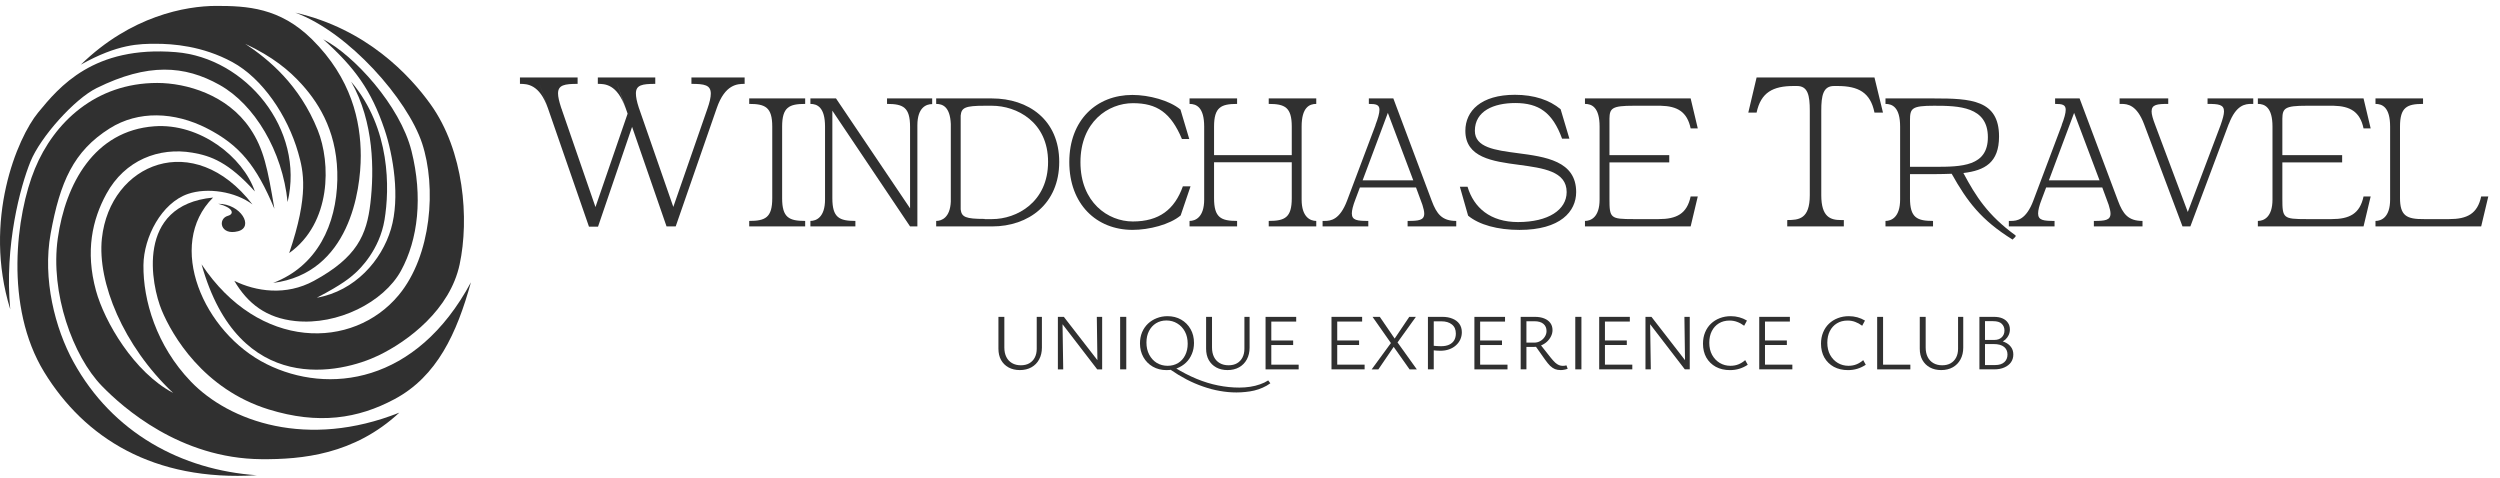 <?xml version="1.0" encoding="UTF-8"?> <svg xmlns="http://www.w3.org/2000/svg" width="204" height="39" viewBox="0 0 204 39" fill="none"><g filter="url(#filter0_i_103_288)"><path d="M13.199 24.844C14.048 26.883 16.596 31.276 21.925 32.927C25.985 34.184 29.207 33.686 32.194 32.088C35.669 30.229 37.276 26.718 38.428 22.554C33.975 30.857 26.772 31.729 21.756 29.23C16.588 26.656 13.506 19.495 17.387 15.638C11.014 16.256 12.349 22.805 13.199 24.844Z" fill="#303030"></path><path d="M12.831 6.287C7.786 6.287 4.396 9.535 2.851 13.28C1.305 17.026 0.336 24.544 3.611 29.888C6.885 35.232 12.517 38.821 20.951 38.297C14.848 37.875 9.19 34.865 5.994 29.05C4.495 26.322 3.457 22.29 4.134 18.572C4.901 14.364 5.994 11.857 8.954 9.993C11.286 8.525 14.231 8.631 16.893 9.993C19.555 11.355 20.925 13.045 22.392 16.555C21.842 13.28 21.528 11.656 20.401 9.993C18.547 7.256 15.215 6.287 12.831 6.287Z" fill="#303030"></path><path d="M30.881 28.526C27.872 29.975 19.502 31.992 16.447 21.087C21.135 28.138 28.803 28.087 32.531 23.602C35.223 20.362 35.622 14.774 34.443 11.211C33.264 7.649 28.48 2.163 24.096 0.55C29.938 1.886 33.444 5.679 35.124 8.016C37.875 11.84 38.294 17.393 37.508 21.087C36.722 24.78 33.321 27.351 30.881 28.526Z" fill="#303030"></path><path d="M3.115 8.697C1.412 10.767 -1.417 17.473 0.836 24.755C0.347 19.568 1.667 14.722 2.486 12.705C3.305 10.688 6.075 7.599 7.882 6.706C12.073 4.637 15.06 4.847 17.915 6.445C20.77 8.042 23.049 11.841 23.468 16.006C24.883 10.059 20.063 4.239 14.352 3.773C7.62 3.223 4.817 6.628 3.115 8.697Z" fill="#303030"></path><path d="M4.715 18.973C4.086 23.426 5.946 28.579 8.315 31.015C10.031 32.78 14.699 36.934 21.322 36.987C24.63 37.014 28.893 36.621 32.586 33.189C25.094 36.175 18.723 33.924 15.578 30.656C12.759 27.727 11.672 24.018 11.705 21.151C11.73 18.86 13.186 16.078 15.336 15.342C16.928 14.798 19.21 15.144 20.602 16.2C15.82 9.995 8.974 12.835 8.315 18.973C7.932 22.538 10.051 27.741 14.126 31.581C10.923 29.889 8.523 25.76 7.832 23.235C6.947 20 7.541 17.426 8.678 15.342C10.191 12.57 12.976 11.514 15.699 11.976C17.21 12.232 18.65 12.757 20.798 15.141C19.829 12.312 16.303 9.556 12.599 9.823C7.697 10.178 5.343 14.52 4.715 18.973Z" fill="#303030"></path><path d="M17.65 0C15.162 -4.21244e-06 10.683 0.812 6.596 4.794C9.635 3.091 11.39 3.091 12.726 3.091H12.726C14.062 3.091 16.498 3.248 18.96 4.584C21.422 5.92 23.466 8.959 24.33 11.971C24.766 13.49 25.221 15.402 23.597 20.17C27.054 17.708 27.002 12.809 25.928 10.137C24.443 6.444 21.946 4.375 20.008 3.091C22.287 4.165 23.597 5.265 24.618 6.392C26.19 8.124 27.604 10.583 27.526 14.198C27.447 17.812 25.928 21.208 22.287 22.606C28.521 21.794 29.438 15.062 29.438 12.233C29.438 9.404 28.678 5.909 25.456 2.724C22.833 0.131 20.139 4.2125e-06 17.65 0Z" fill="#303030"></path><path d="M24.097 25.716C21.73 25.469 20.212 24.293 19.12 22.435C20.88 23.302 23.337 23.678 25.616 22.435C29.126 20.521 29.923 18.704 30.227 16.084C30.53 13.465 30.534 9.483 28.655 6.183C31.903 10.033 31.788 14.958 31.379 17.446C30.97 19.935 29.336 21.494 28.969 21.821L28.966 21.823C28.599 22.151 27.968 22.714 25.852 23.812C28.969 23.262 31.143 20.773 31.903 18.206C32.663 15.639 32.086 12.181 31.379 10.086C30.3 6.89 28.969 5.056 26.376 2.725C28.864 4.008 32.648 8.121 33.58 11.841C34.51 15.56 34.124 19.053 32.717 21.616C31.31 24.178 27.557 26.078 24.097 25.716Z" fill="#303030"></path><g filter="url(#filter1_i_103_288)"><path d="M19.426 17.906C20.748 17.56 19.657 15.665 17.809 15.665C19.048 15.983 19.13 16.498 18.607 16.643C17.729 16.887 17.977 18.285 19.426 17.906Z" fill="#303030"></path></g></g><path d="M59.355 6.323L55.137 18.476H54.39L51.578 10.351L48.8 18.494H48.053V18.476L43.956 6.653L44.702 8.823C44.025 6.861 43.001 6.844 42.428 6.844V6.323H47.133V6.844C46.074 6.844 45.536 6.931 45.536 7.625C45.536 7.903 45.623 8.268 45.779 8.754L48.591 16.896L51.213 9.275L50.293 6.653L51.039 8.823C50.362 6.844 49.338 6.844 48.782 6.844V6.323H53.47V6.844C52.411 6.844 51.89 6.931 51.89 7.625C51.89 7.903 51.959 8.268 52.116 8.754L54.946 16.896L58.609 6.323L57.724 8.893V8.875L58.609 6.323H59.355ZM58.487 8.823L59.217 6.688L55.137 18.476H54.39L57.724 8.875C57.914 8.337 58.001 7.938 58.001 7.643C58.001 6.931 57.48 6.844 56.421 6.844V6.323H60.762V6.844C60.189 6.844 59.164 6.861 58.487 8.823ZM45.866 8.98L45.831 8.893C45.831 8.927 45.848 8.962 45.866 8.98ZM52.203 8.98L52.168 8.893C52.185 8.927 52.185 8.962 52.203 8.98ZM57.689 8.98C57.689 8.945 57.706 8.927 57.724 8.893L57.689 8.98Z" fill="#303030"></path><path d="M63.822 10.329V16.178C63.822 17.76 64.389 18.028 65.702 18.028V18.476H61.136V18.028C62.449 18.028 63.016 17.76 63.016 16.178V10.329C63.016 8.748 62.449 8.479 61.136 8.479V8.032H65.702V8.479C64.389 8.479 63.822 8.748 63.822 10.329Z" fill="#303030"></path><path d="M68.218 8.032L74.261 16.999V10.344C74.261 8.748 73.694 8.479 72.381 8.479V8.032H76.066V8.494C75.574 8.494 74.858 8.778 74.858 10.225V18.476H74.261L67.92 9.031V16.178C67.92 17.76 68.487 18.028 69.8 18.028V18.476H66.129V18.028C66.607 18.028 67.323 17.73 67.323 16.282V10.329C67.323 8.748 66.681 8.479 66.129 8.479V8.032H68.218Z" fill="#303030"></path><path d="M76.392 18.476V18.028C76.855 18.028 77.526 17.745 77.586 16.462V10.12C77.526 8.718 76.929 8.479 76.392 8.479V8.032H80.943C83.912 8.032 86.433 9.777 86.433 13.209C86.433 16.641 83.927 18.476 80.958 18.476H76.392ZM85.523 13.209C85.523 9.941 82.957 8.629 80.943 8.629H80.361C78.764 8.629 78.451 8.778 78.391 9.434V17.088C78.466 17.715 78.794 17.864 80.346 17.864V17.879H80.958C82.957 17.879 85.523 16.506 85.523 13.209ZM78.376 10.359V9.762C78.376 9.777 78.376 9.792 78.376 9.807V10.359Z" fill="#303030"></path><path d="M97.147 15.207L96.342 17.58C95.461 18.326 93.76 18.758 92.418 18.758C89.463 18.758 87.255 16.655 87.255 13.223C87.255 9.791 89.478 7.747 92.403 7.747C93.76 7.747 95.432 8.195 96.327 8.941L97.043 11.343H96.446C95.536 9.18 94.402 8.419 92.448 8.419C90.433 8.419 88.165 9.941 88.165 13.238C88.165 16.52 90.418 18.072 92.433 18.072C94.596 18.072 95.849 17.087 96.521 15.207H97.147Z" fill="#303030"></path><path d="M105.408 16.178V13.239H99.067V16.178C99.067 17.76 99.634 18.028 100.947 18.028V18.476H97.067V18.028C97.545 18.028 98.261 17.73 98.261 16.282V10.329C98.261 8.748 97.619 8.479 97.067 8.479V8.032H100.947V8.479C99.634 8.479 99.067 8.748 99.067 10.329V12.657H105.408V10.329C105.408 8.748 104.841 8.479 103.528 8.479V8.032H107.407V8.479C106.855 8.479 106.213 8.748 106.213 10.329V16.282C106.213 17.73 106.93 18.028 107.407 18.028V18.476H103.528V18.028C104.841 18.028 105.408 17.76 105.408 16.178Z" fill="#303030"></path><path d="M110.608 16.253C110.4 16.79 110.31 17.163 110.31 17.416C110.31 17.983 110.758 18.028 111.653 18.028V18.476H107.923V18.028H108.087C108.594 18.028 109.325 17.939 109.922 16.372L109.848 16.566L112.265 10.15L112.22 10.24C112.459 9.628 112.563 9.225 112.563 8.957C112.563 8.539 112.28 8.479 111.698 8.479V8.032H113.055H113.697L116.83 16.387C117.233 17.461 117.666 18.028 118.829 18.028V18.476H114.861V18.028C115.756 18.028 116.218 17.983 116.218 17.431C116.218 17.237 116.159 17.014 116.069 16.715L115.547 15.298H110.967L109.773 18.476L110.608 16.253ZM111.19 14.716H115.323L113.249 9.21L111.19 14.716ZM112.205 10.3C112.205 10.285 112.22 10.27 112.22 10.255L112.205 10.3ZM112.22 10.255C112.22 10.24 112.22 10.24 112.22 10.24V10.255Z" fill="#303030"></path><path d="M119.573 10.675C119.573 9.048 120.856 7.735 123.617 7.735C125.198 7.735 126.451 8.168 127.347 8.914L128.063 11.316H127.466C126.69 9.183 125.571 8.407 123.647 8.407C121.901 8.407 120.349 9.048 120.349 10.675C120.349 12.032 121.99 12.256 123.826 12.495C126.093 12.793 128.615 13.122 128.615 15.673C128.615 17.255 127.332 18.761 123.99 18.761C122.214 18.761 120.692 18.344 119.797 17.598L119.126 15.24H119.752C120.26 16.941 121.602 18.12 123.87 18.12C126.347 18.12 127.839 17.12 127.839 15.673C127.839 13.972 125.929 13.718 123.945 13.45C121.782 13.166 119.573 12.853 119.573 10.675Z" fill="#303030"></path><path d="M130.527 18.476V10.329C130.527 8.748 129.885 8.479 129.333 8.479V8.032H137.957L138.539 10.479H137.957C137.673 9.121 136.868 8.658 135.51 8.629H133.302C131.556 8.629 131.347 8.822 131.332 9.673V12.657H136.211V13.254H131.332V16.223C131.332 17.804 131.407 17.879 133.302 17.879H135.346C136.808 17.879 137.658 17.446 137.957 16.029H138.539L137.957 18.476H130.527ZM130.527 16.282V18.476H129.333V18.028C129.81 18.028 130.527 17.73 130.527 16.282Z" fill="#303030"></path><path d="M147.679 18.476V9.032C147.679 7.782 147.523 7.018 146.637 7.018H146.359C144.675 7.018 143.686 7.539 143.338 9.188H142.661L143.338 6.323H152.957L153.651 9.188H152.957C152.627 7.539 151.637 7.018 149.936 7.018H149.658C148.773 7.018 148.616 7.782 148.616 9.032V15.924C148.616 17.73 149.38 17.956 150.231 17.956H150.457V18.476H147.679ZM147.679 15.924V18.476H145.839V17.956C146.793 17.956 147.679 17.869 147.679 15.924Z" fill="#303030"></path><path d="M153.856 8.032H157.825C160.809 8.032 163.122 8.151 163.122 11.135C163.122 13.269 161.958 13.91 160.212 14.119C161.242 16.044 162.197 17.551 164.464 19.207C164.479 19.222 164.479 19.237 164.479 19.252C164.479 19.311 164.405 19.386 164.345 19.431L164.226 19.55C161.674 17.968 160.525 16.447 159.257 14.179C158.825 14.194 158.347 14.209 157.855 14.209H155.855V16.178C155.855 17.76 156.422 18.028 157.735 18.028V18.476H153.856V18.028C154.334 18.028 155.05 17.73 155.05 16.282V10.329C155.05 8.748 154.408 8.479 153.856 8.479V8.032ZM155.855 9.822V13.612H157.855C160.063 13.612 162.211 13.582 162.211 11.195C162.211 8.688 159.824 8.629 157.825 8.629C155.99 8.629 155.855 8.837 155.855 9.822Z" fill="#303030"></path><path d="M166.607 16.253C166.398 16.79 166.309 17.163 166.309 17.416C166.309 17.983 166.756 18.028 167.651 18.028V18.476H163.921V18.028H164.086C164.593 18.028 165.324 17.939 165.921 16.372L165.846 16.566L168.263 10.15L168.218 10.24C168.457 9.628 168.562 9.225 168.562 8.957C168.562 8.539 168.278 8.479 167.696 8.479V8.032H169.054H169.695L172.829 16.387C173.232 17.461 173.664 18.028 174.828 18.028V18.476H170.859V18.028C171.754 18.028 172.217 17.983 172.217 17.431C172.217 17.237 172.157 17.014 172.068 16.715L171.546 15.298H166.965L165.771 18.476L166.607 16.253ZM167.189 14.716H171.322L169.248 9.21L167.189 14.716ZM168.203 10.3C168.203 10.285 168.218 10.27 168.218 10.255L168.203 10.3ZM168.218 10.255C168.218 10.24 168.218 10.24 168.218 10.24V10.255Z" fill="#303030"></path><path d="M181.866 10.136L181.881 10.076L178.734 18.476H178.092L174.168 8.032H175.048H176.928V8.479C176.033 8.479 175.57 8.524 175.57 9.091C175.57 9.345 175.675 9.703 175.869 10.21L178.524 17.297L181.195 10.225C181.374 9.718 181.479 9.345 181.479 9.091C181.479 8.524 181.031 8.479 180.136 8.479V8.032H183.866V8.479H183.717C183.224 8.479 182.463 8.539 181.866 10.136ZM174.958 10.136C174.362 8.554 173.601 8.479 173.108 8.479H172.959V8.032H174.168L174.958 10.136Z" fill="#303030"></path><path d="M185.435 18.476V10.329C185.435 8.748 184.793 8.479 184.241 8.479V8.032H192.865L193.447 10.479H192.865C192.582 9.121 191.776 8.658 190.418 8.629H188.21C186.464 8.629 186.255 8.822 186.24 9.673V12.657H191.119V13.254H186.24V16.223C186.24 17.804 186.315 17.879 188.21 17.879H190.254C191.716 17.879 192.567 17.446 192.865 16.029H193.447L192.865 18.476H185.435ZM185.435 16.282V18.476H184.241V18.028C184.719 18.028 185.435 17.73 185.435 16.282Z" fill="#303030"></path><path d="M195.034 18.476V10.329C195.034 8.748 194.392 8.479 193.84 8.479V8.032H197.72V8.479C196.407 8.479 195.84 8.748 195.84 10.329V16.148C195.84 17.596 196.362 17.894 197.809 17.879H199.853C201.315 17.879 202.166 17.446 202.464 16.029H203.046L202.464 18.476H195.034ZM195.034 16.282V18.476H193.84V18.028C194.318 18.028 195.034 17.73 195.034 16.282Z" fill="#303030"></path><path d="M83.217 30.198C82.87 30.198 82.564 30.126 82.299 29.983C82.038 29.84 81.834 29.638 81.687 29.377C81.543 29.117 81.472 28.809 81.472 28.453V25.855H81.954V28.355C81.954 28.655 82.008 28.913 82.117 29.13C82.225 29.347 82.381 29.514 82.585 29.631C82.789 29.748 83.028 29.807 83.301 29.807C83.57 29.807 83.8 29.753 83.992 29.644C84.187 29.532 84.337 29.373 84.441 29.169C84.545 28.965 84.597 28.731 84.597 28.466V25.855H85.02V28.362C85.02 28.731 84.944 29.054 84.792 29.332C84.645 29.605 84.436 29.818 84.167 29.97C83.898 30.122 83.581 30.198 83.217 30.198Z" fill="#303030"></path><path d="M86.323 30.141V25.857H86.694L86.759 30.141H86.323ZM89.734 30.141H89.533L86.486 26.176L86.492 25.857H86.811L89.722 29.614L89.734 30.141ZM89.936 25.857V30.141H89.559L89.5 25.857H89.936Z" fill="#303030"></path><path d="M91.403 30.139V25.855H91.904V30.139H91.403Z" fill="#303030"></path><path d="M95.191 30.201C94.774 30.201 94.4 30.108 94.071 29.921C93.745 29.734 93.489 29.476 93.302 29.146C93.116 28.816 93.022 28.441 93.022 28.02C93.022 27.69 93.079 27.389 93.192 27.115C93.309 26.842 93.469 26.607 93.674 26.412C93.882 26.217 94.121 26.067 94.39 25.963C94.663 25.854 94.956 25.8 95.269 25.8C95.685 25.8 96.056 25.893 96.382 26.08C96.707 26.267 96.963 26.525 97.15 26.855C97.337 27.18 97.43 27.556 97.43 27.981C97.43 28.311 97.371 28.613 97.254 28.886C97.141 29.159 96.983 29.394 96.779 29.589C96.575 29.784 96.336 29.936 96.063 30.045C95.794 30.149 95.503 30.201 95.191 30.201ZM95.275 29.849C95.601 29.849 95.887 29.773 96.135 29.622C96.382 29.47 96.573 29.259 96.707 28.99C96.846 28.717 96.916 28.404 96.916 28.052C96.916 27.671 96.84 27.338 96.688 27.056C96.536 26.77 96.328 26.549 96.063 26.392C95.802 26.232 95.507 26.151 95.177 26.151C94.861 26.151 94.579 26.227 94.331 26.379C94.088 26.531 93.897 26.742 93.758 27.011C93.619 27.28 93.55 27.593 93.55 27.948C93.55 28.326 93.626 28.658 93.778 28.945C93.93 29.231 94.136 29.454 94.396 29.615C94.661 29.771 94.954 29.849 95.275 29.849ZM95.822 29.973C96.451 30.36 97.061 30.674 97.651 30.917C98.242 31.16 98.823 31.338 99.396 31.451C99.974 31.568 100.551 31.627 101.128 31.627C101.428 31.627 101.721 31.605 102.007 31.562C102.298 31.518 102.569 31.451 102.821 31.36C103.073 31.273 103.294 31.167 103.485 31.041L103.661 31.275C103.465 31.419 103.257 31.538 103.036 31.633C102.814 31.733 102.584 31.811 102.346 31.868C102.107 31.924 101.866 31.963 101.623 31.985C101.38 32.011 101.137 32.024 100.894 32.024C100.442 32.024 99.989 31.983 99.533 31.9C99.082 31.822 98.628 31.703 98.172 31.542C97.717 31.386 97.263 31.191 96.812 30.956C96.365 30.722 95.922 30.453 95.484 30.149L95.822 29.973Z" fill="#303030"></path><path d="M100.163 30.198C99.816 30.198 99.51 30.126 99.245 29.983C98.985 29.84 98.781 29.638 98.633 29.377C98.49 29.117 98.418 28.809 98.418 28.453V25.855H98.9V28.355C98.9 28.655 98.954 28.913 99.063 29.13C99.171 29.347 99.328 29.514 99.532 29.631C99.736 29.748 99.975 29.807 100.248 29.807C100.517 29.807 100.747 29.753 100.938 29.644C101.133 29.532 101.283 29.373 101.387 29.169C101.491 28.965 101.544 28.731 101.544 28.466V25.855H101.967V28.362C101.967 28.731 101.891 29.054 101.739 29.332C101.591 29.605 101.383 29.818 101.114 29.97C100.845 30.122 100.528 30.198 100.163 30.198Z" fill="#303030"></path><path d="M105.971 30.141H103.27V25.857H105.77V26.241H103.738V29.757H105.971V30.141ZM103.432 28.155V27.784H105.522V28.155H103.432Z" fill="#303030"></path><path d="M111.352 30.139H108.65V25.855H111.15V26.239H109.118V29.755H111.352V30.139ZM108.812 28.153V27.782H110.902V28.153H108.812Z" fill="#303030"></path><path d="M111.928 30.141L113.498 27.993L112 25.857H112.593L113.804 27.628L114.995 25.857H115.535L114.038 27.941L115.613 30.141H115.021L113.725 28.305L112.475 30.141H111.928Z" fill="#303030"></path><path d="M117.528 28.622C117.458 28.622 117.354 28.618 117.215 28.609C117.081 28.601 116.948 28.583 116.818 28.557V28.199C116.97 28.216 117.109 28.229 117.235 28.238C117.365 28.247 117.48 28.251 117.58 28.251C117.849 28.251 118.072 28.21 118.25 28.127C118.433 28.041 118.569 27.921 118.661 27.769C118.752 27.613 118.797 27.429 118.797 27.216C118.797 26.89 118.689 26.643 118.472 26.474C118.259 26.304 117.975 26.22 117.619 26.22H116.994V30.139H116.519V25.855H117.697C118.014 25.855 118.289 25.905 118.524 26.005C118.763 26.1 118.949 26.241 119.084 26.428C119.218 26.615 119.286 26.843 119.286 27.112C119.286 27.32 119.244 27.515 119.162 27.698C119.079 27.88 118.96 28.041 118.804 28.18C118.652 28.318 118.467 28.427 118.25 28.505C118.038 28.583 117.797 28.622 117.528 28.622Z" fill="#303030"></path><path d="M123.012 30.141H120.311V25.857H122.811V26.241H120.779V29.757H123.012V30.141ZM120.473 28.155V27.784H122.563V28.155H120.473Z" fill="#303030"></path><path d="M124.087 30.139V25.855H125.246C125.541 25.855 125.795 25.899 126.008 25.985C126.225 26.072 126.392 26.196 126.509 26.357C126.626 26.517 126.685 26.71 126.685 26.936C126.685 27.118 126.641 27.292 126.555 27.457C126.472 27.622 126.359 27.769 126.216 27.899C126.073 28.025 125.908 28.125 125.721 28.199C125.539 28.273 125.346 28.31 125.142 28.31H124.269V27.958H125.2C125.378 27.958 125.541 27.915 125.689 27.828C125.841 27.741 125.962 27.626 126.053 27.483C126.149 27.335 126.197 27.179 126.197 27.014C126.197 26.767 126.112 26.571 125.943 26.428C125.773 26.285 125.528 26.213 125.207 26.213H124.556V30.139H124.087ZM127.355 30.198C127.182 30.198 127.026 30.172 126.887 30.12C126.752 30.063 126.62 29.974 126.49 29.853C126.364 29.727 126.227 29.56 126.079 29.351L125.253 28.18L125.637 28.043L126.535 29.182C126.674 29.356 126.798 29.492 126.906 29.592C127.015 29.688 127.117 29.755 127.212 29.794C127.312 29.833 127.412 29.853 127.512 29.853C127.551 29.853 127.599 29.851 127.655 29.846C127.711 29.842 127.768 29.831 127.824 29.814L127.922 30.094C127.813 30.133 127.714 30.159 127.622 30.172C127.531 30.189 127.442 30.198 127.355 30.198Z" fill="#303030"></path><path d="M128.543 30.139V25.855H129.044V30.139H128.543Z" fill="#303030"></path><path d="M133.196 30.139H130.494V25.855H132.994V26.239H130.963V29.755H133.196V30.139ZM130.657 28.153V27.782H132.747V28.153H130.657Z" fill="#303030"></path><path d="M134.271 30.139V25.855H134.642L134.707 30.139H134.271ZM137.683 30.139H137.481L134.434 26.174L134.44 25.855H134.759L137.67 29.612L137.683 30.139ZM137.884 25.855V30.139H137.507L137.448 25.855H137.884Z" fill="#303030"></path><path d="M141.164 30.201C140.73 30.201 140.346 30.112 140.012 29.934C139.682 29.752 139.424 29.5 139.237 29.179C139.055 28.853 138.964 28.476 138.964 28.046C138.964 27.707 139.02 27.401 139.133 27.128C139.246 26.85 139.404 26.614 139.608 26.418C139.817 26.219 140.058 26.067 140.331 25.963C140.609 25.854 140.911 25.8 141.236 25.8C141.475 25.8 141.705 25.83 141.926 25.891C142.148 25.952 142.356 26.041 142.551 26.158L142.323 26.581C142.137 26.442 141.948 26.338 141.757 26.269C141.566 26.195 141.358 26.158 141.132 26.158C140.798 26.158 140.507 26.234 140.259 26.386C140.012 26.538 139.819 26.75 139.68 27.024C139.545 27.293 139.478 27.608 139.478 27.968C139.478 28.346 139.554 28.675 139.706 28.957C139.862 29.24 140.071 29.459 140.331 29.615C140.592 29.771 140.882 29.849 141.204 29.849C141.447 29.849 141.668 29.808 141.868 29.726C142.067 29.643 142.247 29.53 142.408 29.387L142.616 29.765C142.399 29.908 142.171 30.017 141.933 30.09C141.694 30.164 141.438 30.201 141.164 30.201Z" fill="#303030"></path><path d="M146.256 30.139H143.554V25.855H146.054V26.239H144.023V29.755H146.256V30.139ZM143.717 28.153V27.782H145.807V28.153H143.717Z" fill="#303030"></path><path d="M150.795 30.201C150.361 30.201 149.977 30.112 149.643 29.934C149.313 29.752 149.055 29.5 148.868 29.179C148.686 28.853 148.594 28.476 148.594 28.046C148.594 27.707 148.651 27.401 148.764 27.128C148.877 26.85 149.035 26.614 149.239 26.418C149.447 26.219 149.688 26.067 149.962 25.963C150.239 25.854 150.541 25.8 150.867 25.8C151.105 25.8 151.335 25.83 151.557 25.891C151.778 25.952 151.986 26.041 152.182 26.158L151.954 26.581C151.767 26.442 151.578 26.338 151.388 26.269C151.197 26.195 150.988 26.158 150.763 26.158C150.428 26.158 150.137 26.234 149.89 26.386C149.643 26.538 149.45 26.75 149.311 27.024C149.176 27.293 149.109 27.608 149.109 27.968C149.109 28.346 149.185 28.675 149.337 28.957C149.493 29.24 149.701 29.459 149.962 29.615C150.222 29.771 150.513 29.849 150.834 29.849C151.077 29.849 151.299 29.808 151.498 29.726C151.698 29.643 151.878 29.53 152.039 29.387L152.247 29.765C152.03 29.908 151.802 30.017 151.563 30.09C151.325 30.164 151.069 30.201 150.795 30.201Z" fill="#303030"></path><path d="M153.177 30.141V25.857H153.659V30.141H153.177ZM153.34 30.141V29.757H155.885V30.141H153.34Z" fill="#303030"></path><path d="M158.398 30.198C158.05 30.198 157.744 30.126 157.48 29.983C157.219 29.84 157.015 29.638 156.868 29.377C156.724 29.117 156.653 28.809 156.653 28.453V25.855H157.135V28.355C157.135 28.655 157.189 28.913 157.297 29.13C157.406 29.347 157.562 29.514 157.766 29.631C157.97 29.748 158.209 29.807 158.482 29.807C158.751 29.807 158.981 29.753 159.172 29.644C159.368 29.532 159.517 29.373 159.622 29.169C159.726 28.965 159.778 28.731 159.778 28.466V25.855H160.201V28.362C160.201 28.731 160.125 29.054 159.973 29.332C159.826 29.605 159.617 29.818 159.348 29.97C159.079 30.122 158.762 30.198 158.398 30.198Z" fill="#303030"></path><path d="M162.711 28.043L162.783 27.769C163.082 27.769 163.345 27.817 163.571 27.913C163.796 28.008 163.972 28.143 164.098 28.316C164.224 28.485 164.287 28.689 164.287 28.928C164.287 29.167 164.224 29.377 164.098 29.56C163.972 29.738 163.792 29.879 163.558 29.983C163.328 30.087 163.054 30.139 162.737 30.139H161.52V25.855H162.711C162.98 25.855 163.21 25.896 163.401 25.979C163.592 26.061 163.74 26.181 163.844 26.337C163.953 26.489 164.007 26.671 164.007 26.884C164.007 27.044 163.974 27.196 163.909 27.34C163.844 27.479 163.753 27.602 163.636 27.711C163.519 27.815 163.382 27.897 163.226 27.958C163.069 28.015 162.898 28.043 162.711 28.043ZM161.819 27.737H162.757C162.996 27.737 163.189 27.667 163.336 27.528C163.488 27.385 163.564 27.198 163.564 26.968C163.564 26.747 163.49 26.565 163.343 26.422C163.2 26.278 162.963 26.207 162.633 26.207H161.976V29.788H162.809C163.13 29.788 163.377 29.709 163.551 29.553C163.725 29.397 163.811 29.189 163.811 28.928C163.811 28.663 163.716 28.455 163.525 28.303C163.338 28.151 163.056 28.075 162.679 28.075H161.819V27.737Z" fill="#303030"></path><defs><filter id="filter0_i_103_288" x="0" y="0" width="38.428" height="38.829" filterUnits="userSpaceOnUse" color-interpolation-filters="sRGB"><feFlood flood-opacity="0" result="BackgroundImageFix"></feFlood><feBlend mode="normal" in="SourceGraphic" in2="BackgroundImageFix" result="shape"></feBlend><feColorMatrix in="SourceAlpha" type="matrix" values="0 0 0 0 0 0 0 0 0 0 0 0 0 0 0 0 0 0 127 0" result="hardAlpha"></feColorMatrix><feOffset dy="0.482"></feOffset><feGaussianBlur stdDeviation="0.241"></feGaussianBlur><feComposite in2="hardAlpha" operator="arithmetic" k2="-1" k3="1"></feComposite><feColorMatrix type="matrix" values="0 0 0 0 0 0 0 0 0 0 0 0 0 0 0 0 0 0 0.25 0"></feColorMatrix><feBlend mode="normal" in2="shape" result="effect1_innerShadow_103_288"></feBlend></filter><filter id="filter1_i_103_288" x="17.809" y="15.665" width="2.2" height="2.787" filterUnits="userSpaceOnUse" color-interpolation-filters="sRGB"><feFlood flood-opacity="0" result="BackgroundImageFix"></feFlood><feBlend mode="normal" in="SourceGraphic" in2="BackgroundImageFix" result="shape"></feBlend><feColorMatrix in="SourceAlpha" type="matrix" values="0 0 0 0 0 0 0 0 0 0 0 0 0 0 0 0 0 0 127 0" result="hardAlpha"></feColorMatrix><feOffset dy="0.482"></feOffset><feGaussianBlur stdDeviation="0.241"></feGaussianBlur><feComposite in2="hardAlpha" operator="arithmetic" k2="-1" k3="1"></feComposite><feColorMatrix type="matrix" values="0 0 0 0 0 0 0 0 0 0 0 0 0 0 0 0 0 0 0.25 0"></feColorMatrix><feBlend mode="normal" in2="shape" result="effect1_innerShadow_103_288"></feBlend></filter></defs></svg> 